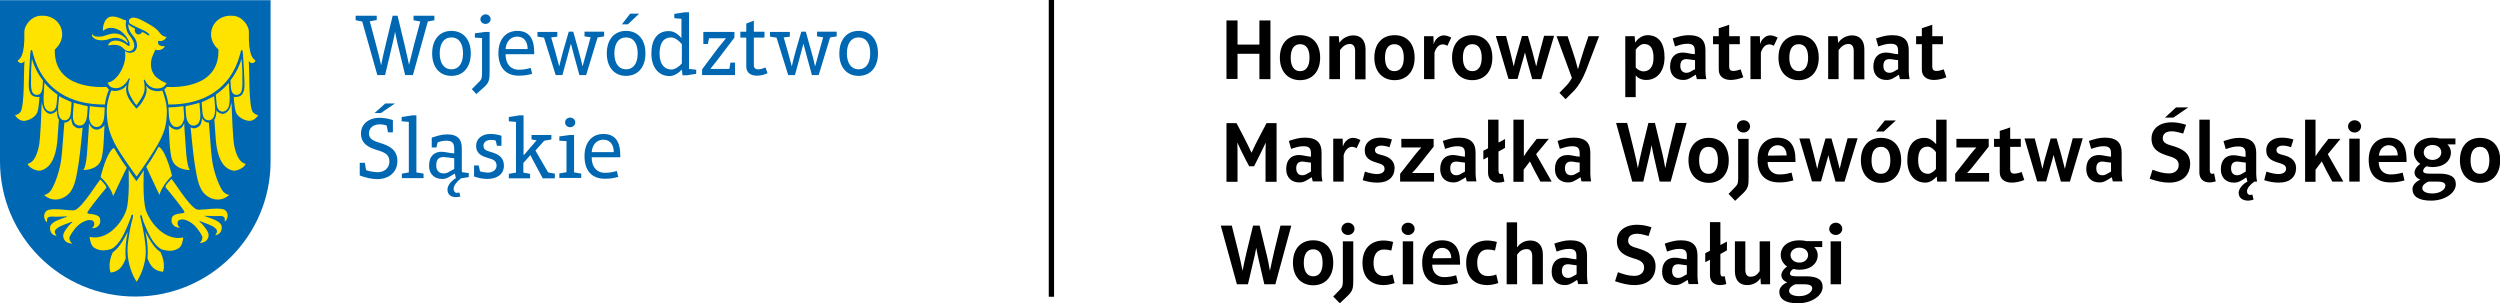 <svg xmlns="http://www.w3.org/2000/svg" xmlns:xlink="http://www.w3.org/1999/xlink" id="Warstwa_1" x="0px" y="0px" viewBox="0 0 1222.4 148.3" style="enable-background:new 0 0 1222.4 148.3;" xml:space="preserve"> <style type="text/css"> .st0{fill:#0067B2;} .st1{fill:#FFE300;} </style> <g> <path class="st0" d="M66.1,145C29.6,145,0,115.4,0,78.9L0,0.7V0.1h132.3l0,0.6l0,78.2C132.3,115.4,102.7,145,66.1,145"></path> <path class="st1" d="M66.6,53.1c0.8-0.1,6.2-6.3,4.9-10.7c-0.1-0.2,0-0.3,0.2-0.2c1.7,2.5,5.6,2.7,7.7,2.1 c0.6,1.7,2.1,5.6,2.2,10.1c-0.1,7.3-1.5,10.4-3.3,14.1c-2.8,5.5-9.3,14.8-11.5,17.8c-2.1-2.9-8.1-11.1-10.9-16.5 c-1.8-3.7-3.6-8-3.7-15.3c0-4.7,1.3-7.7,2.1-10.1c0.1,0.1,0.2-0.1,0.4-0.1c2.2,0.6,5.5-0.3,7-2.4c0.1-0.1,0.2,0.1,0.3-0.1 c0.2-0.5-2.4,3.7,4.2,10.7C66.2,52.7,66.6,53.1,66.6,53.1"></path> <path class="st1" d="M76.5,14.3c1.5,1.2,2.1,3.3,4.6,3.7c0.1,0,0.2,0,0.2,0c0.2,0,0,0.2,0,0.3c-1,1.9-3.2,2-3.9,1.6 c-0.1,0.3-0.2,0.6-0.1,1.2c0.4,1.7,2.5,1.4,3.1,1.5c0.2,0,0.2,0.2,0.1,0.3c-1.4,2-4.1,1.8-4.5,1.3c-0.4,0.8-0.6,1.5-1.2,2.7 c-1.8,4-1,7.8,0.9,10.1c1.4,1.7,4.8,3.5,5.8,3.6c0,0.1-0.8,1.3-1.5,1.8c-1.4,1.1-6.7,2.1-9.1-3.2c-0.1-0.3-0.7-0.4-0.6,0.1 c0.4,1.7,0.7,4.3,0.1,5.9c-0.8,2.6-3.5,6.1-3.7,6.2c-0.3-0.1-3.2-4.2-3.9-6.9c-0.4-1.8,0.1-4.6,0.7-5.9c0.1-0.3-0.4-0.5-0.6-0.1 c-2,3.8-5.1,5.6-8.6,4.1c-0.8-0.4-1.7-2-1.7-2.2c4.4-0.5,9.3-8.2,8.6-14.6c0-0.4,0-0.9-0.2-1.2c1,1.5,3,1.4,4.2,0.9 c1.2-0.5,1.8-2.1,1.8-2.9c0-1.2-0.1-2.4-1.1-4c-0.1-0.2-2-2.4-2.6-3.7c-0.2-0.5-0.6-1.8-0.6-2.8c0-0.3,0-0.5,0-0.4 c0.4,0.9,3,2.1,3.3,2.3c-0.3,0.9,0,2.2,1.1,2.7c1.1,0.5,2.1-0.5,2.5-1c0.1-0.2,2.3,1.2,2.9,1.6c0.2,0,0.7,0,0.6-0.2 c-0.3-0.8-1.9-1.8-2.5-2.1c-1.3-0.5-6.2-2.8-7.1-3.5c-0.7-0.7-0.5-1.9,0-2.3c1.3-1.1,3.6-0.4,5,0.3C70.6,10.5,74.9,12.8,76.5,14.3"></path> <path class="st1" d="M61.6,9.9c0.1,0.5-0.2,1.3-0.1,2.6c0.3,2.1,0.6,3.1,1.5,4.4c2.1,2.4,3.4,5.3,2.2,7.1c-1.5,1.7-3.5,1.1-4.7-0.2 c-2-2.2-5-2.1-7.4-1.6c-0.1,0-0.2,0.1-0.3-0.1c0,0.1,0.1-0.1,0.1-0.2c0.8-1.7,2.8-2.5,5.5-1.8c1,0.3,2.5,0.8,4.2,2.3 c0.3,0.2,0.7,0.1,0.8-0.3c0.1-0.4,0-1.2-0.2-1.6c-1-2.2-3-5-5.6-6.1c-3.9-1.8-6.5,0-7.2,0.7c0-0.1-0.1-0.1-0.1-0.4 c0-1.3,0.4-4.6,2.5-6c2.6-1.8,7.4,0.9,7.7,1L61.6,9.9z"></path> <path class="st1" d="M62.2,21c-2.3-2.1-4.8-3.2-8.3-2.1c-1,0.5-4.8,1.4-7.3,0.2c-1.5-0.9-1.8-1.6-1.6-2.4c1.1,1.2,1.8,1.3,4.2,1.2 c2.1-0.1,4.6-1.8,7.4-1.5c2.3,0.2,3.6,1.2,4.8,2.3c0.5,0.5,1.2,2.2,1.1,2.4L62.2,21z"></path> <path class="st1" d="M20.8,51.5c0.3,2.2,2.2,4.1,3.8,4.2c1.1,0,2.8-0.8,3.2-1.9c0,0.9,0.1,3.9,1,4.6c-0.5,5.7-0.6,9.5-0.9,11.7 c-0.7,5.8-2.6,12-8.1,13.3c-2,0.4-5.8-1.4-6.3-3.3c1.9-0.4,4.1-2.1,5.5-8.5c0.8-3.6,1.2-16.5,1.4-21.3 C20.4,49.5,20.8,51.8,20.8,51.5L20.8,51.5z"></path> <path class="st1" d="M40.4,62.3c0,0-1.2,12.7-1.9,17.2c-1.2,7.6-1.9,11.3-4.2,14.5c-3,3.6-8.5,5.2-12.8,1.3 c1.8-0.1,3.3-1.9,3.6-2.5c2.3-3.8,4.3-10.3,4.9-15.3c0.4-2.4,1.4-17.7,1.5-17.6c1.4,0.2,2.9-1.1,3.3-2.2c0,1,0.5,3.2,1.1,3.7 c1.2,1.1,2.5,1.8,4.3,1H40.4z"></path> <path class="st1" d="M43.5,60.2c0.6,1.5,1.7,3.2,3.8,3.2c1.3,0,3.2-1.1,3.8-2.3c-0.2,1.4-0.2,13.8-1.8,17.4 c-1.8,4.5-7.9,4.7-8.6,4.6c0.7-0.7,1.3-2.5,1.8-7.4c0.5-7.1,1.1-14.8,1-15.6L43.5,60.2z"></path> <path class="st1" d="M71.5,81.5c3.3-4.3,6-9.8,6.1-9.8c3.7,2,6.5,14.3,6.5,14.3c-2.9,2.6-5.6,6.8-6.1,9.3 C77.4,94.4,72.4,83.2,71.5,81.5L71.5,81.5z"></path> <path class="st1" d="M21,39.3c-0.1,4.3-0.3,7.1-3.1,7.1c-3.2-0.3-2.7-4.4-2.7-8.7c-0.1-2.5,0.2-7.1,0.4-9 C16.7,32.6,18.6,36.3,21,39.3"></path> <path class="st1" d="M28.1,46.2c-0.2,2-0.3,2.8-0.4,4.4c-0.1,1.5-0.7,4-3.1,4c-3.3-0.6-3.3-4.1-3.3-7.2c0-0.7,0.3-4.8,0.4-6.9 c2,2.4,4.2,4.3,6.6,5.9L28.1,46.2z"></path> <path class="st1" d="M32.2,48.7c1.1,0.5,2.8,1.3,2.8,1.3c-0.1,2-0.3,3.8-0.4,5c-0.1,1.6-0.7,4.1-3.5,3.8c-1.9-0.4-2.8-2.4-2.7-6 c0.2-3.2,0.5-5.8,0.5-5.8S30.6,48,32.2,48.7"></path> <path class="st1" d="M42.8,51.9l0.1,0.5c-0.2,1.7-0.1,4.5-0.8,6.4c-0.4,0.8-1,2.7-3.4,2.6c-2.3-0.4-2.6-1.8-3-3.5 c-0.2-1.6,0.2-4.8,0.4-7.7c0.4,0.1,0.7,0.2,1.2,0.4C39.3,51.2,42.8,51.9,42.8,51.9"></path> <path class="st1" d="M51.2,52.7c-0.1,2.3-0.1,5-0.7,6.6c-0.4,0.9-1.1,2.8-3.3,2.8c-1.9-0.1-2.9-1.5-3.5-3.5 c-0.4-1.2,0.1-3.9,0.2-6.7c3.6,0.5,5.8,0.6,7.2,0.6L51.2,52.7z"></path> <path class="st1" d="M20,7.7c9.4-0.7,14.2,10,6.8,16.5c-0.6,19.2,21.4,18.5,25.3,18.3c0.3,0.5,0.8,1,1.2,1.3 c-0.7,1.3-1.8,5.1-1.9,6.6l-0.1,0.7c-0.2,0-0.2,0-0.6,0c-16.1,0-29.8-7.1-34.5-24.6c-0.2-0.8-0.4-2.5-1-2c-0.2,0.2-0.3,0.9-0.4,1.8 c-0.2,3-0.9,13.8-0.7,16.5c0.1,1.5,0.6,2.5,1,3.2c0.8,1.3,3,1.6,4.2,1.4c0,0-0.2,5.1-1.1,7.6c-0.9,2.1-3.6,3.8-6.3,4.1 c-2.2,0.2-4.3-2-4.5-2.9c0.7,0,1.2-0.1,2.4-1.2c2.4-2.2,1.7-22,2.2-25.1c-1.9,2.2-3.3,0-3.4-0.2c1.1-1,3.6-1.9,3.3-14.2 C11.8,13,14.9,7.8,20,7.7"></path> <path class="st1" d="M112.8,51.5c-0.3,2.2-2.2,4.1-3.8,4.2c-1.1,0-2.8-0.8-3.2-1.9c0,0.9-0.1,3.9-1,4.6c0.5,5.7,0.6,9.5,0.9,11.7 c0.7,5.8,2.6,12,8.1,13.3c2,0.4,5.8-1.4,6.3-3.3c-1.9-0.4-4.1-2.1-5.5-8.5c-0.8-3.6-1.2-16.5-1.4-21.3 C113.3,49.5,112.8,51.8,112.8,51.5L112.8,51.5z"></path> <path class="st1" d="M93.2,62.3c0,0,1.2,12.7,1.9,17.2c1.2,7.6,1.9,11.3,4.2,14.5c3,3.6,8.5,5.2,12.8,1.3c-1.8-0.1-3.3-1.9-3.6-2.5 c-2.3-3.8-4.3-10.3-4.9-15.3c-0.4-2.4-1.4-17.7-1.5-17.6c-1.4,0.2-2.9-1.1-3.3-2.2c0,1-0.5,3.2-1.1,3.7c-1.2,1.1-2.5,1.8-4.3,1 H93.2z"></path> <path class="st1" d="M90.1,60.2c-0.6,1.5-1.7,3.2-3.8,3.2c-1.3,0-3.2-1.1-3.8-2.3c0.2,1.4,0.2,13.8,1.8,17.4 c1.8,4.5,7.9,4.7,8.6,4.6c-0.7-0.7-1.3-2.5-1.8-7.4c-0.5-7.1-1.1-14.8-1-15.6L90.1,60.2z"></path> <path class="st1" d="M112.7,39.3c0.1,4.3,0.3,7.1,3.1,7.1c3.2-0.3,2.7-4.4,2.7-8.7c0.1-2.5-0.2-7.1-0.4-9 C117,32.6,115,36.3,112.7,39.3"></path> <path class="st1" d="M105.5,46.2c0.2,2,0.3,2.8,0.4,4.4c0.1,1.5,0.7,4,3.1,4c3.3-0.6,3.3-4.1,3.3-7.2c0-0.7-0.3-4.8-0.4-6.9 c-2,2.4-4.2,4.3-6.6,5.9L105.5,46.2z"></path> <path class="st1" d="M101.4,48.7c-1.1,0.5-2.8,1.3-2.8,1.3c0.1,2,0.3,3.8,0.4,5c0.1,1.6,0.7,4.1,3.5,3.8c1.9-0.4,2.8-2.4,2.7-6 c-0.2-3.2-0.5-5.8-0.5-5.8S103,48,101.4,48.7"></path> <path class="st1" d="M90.8,51.9l-0.1,0.5c0.2,1.7,0.1,4.5,0.8,6.4c0.4,0.8,1,2.7,3.4,2.6c2.3-0.4,2.6-1.8,3-3.5 c0.2-1.6-0.2-4.8-0.4-7.7c-0.4,0.1-0.7,0.2-1.2,0.4C94.3,51.2,90.8,51.9,90.8,51.9"></path> <path class="st1" d="M82.4,52.7c0.1,2.3,0.1,5,0.7,6.6c0.4,0.9,1.1,2.8,3.3,2.8c1.9-0.1,2.9-1.5,3.5-3.5c0.4-1.2-0.1-3.9-0.2-6.7 c-3.6,0.5-5.8,0.6-7.2,0.6L82.4,52.7z"></path> <path class="st1" d="M113.6,7.7c-9.4-0.7-14.2,10-6.8,16.5c0.6,19.2-21.4,18.5-25.3,18.3c-0.3,0.5-0.8,1-1.2,1.3 c0.7,1.3,1.8,5.1,1.9,6.6l0.1,0.7c0.2,0,0.2,0,0.6,0c16.1,0,29.8-7.1,34.5-24.6c0.2-0.8,0.4-2.5,1-2c0.2,0.2,0.3,0.9,0.4,1.8 c0.2,3,0.9,13.8,0.7,16.5c-0.1,1.5-0.6,2.5-1,3.2c-0.8,1.3-3,1.6-4.2,1.4c0,0,0.2,5.1,1.1,7.6c0.9,2.1,3.6,3.8,6.3,4.1 c2.2,0.2,4.3-2,4.5-2.9c-0.7,0-1.2-0.1-2.4-1.2c-2.4-2.2-1.7-22-2.2-25.1c1.9,2.2,3.3,0,3.4-0.2c-1.1-1-3.6-1.9-3.3-14.2 C121.8,13,118.7,7.8,113.6,7.7"></path> <path class="st1" d="M62.5,113.3c-1,4.3-1.4,9.1-1,13c-1.5,3.8-3,6.4-7.4,7c0,0-1.7-4,1-9.9C57.2,121.9,59.4,119.5,62.5,113.3"></path> <path class="st1" d="M71.1,113.3c1,4.3,1.4,9.1,1,13c1.5,3.8,3.1,6.1,7.6,6.6c0,0,1.6-3.6-1.2-9.6 C76.4,121.9,74.2,119.5,71.1,113.3"></path> <path class="st1" d="M62,82c-3.3-4.3-6.2-9.8-6.3-9.7c-3.7,2-6.5,14.3-6.5,14.3c2.9,2.6,5.6,6.8,6.1,9.3C55.9,94.9,61,83.7,62,82 L62,82z"></path> <path class="st1" d="M52,91.8c-2.8,3.3-9.4,11.5-9.3,12.2c-0.1,0.7,1.7,0.5,2.8,0.8c1.1,0.2,2.5,0.5,3.2,1.6 c0.4,0.7,0.3,1.7,0.3,2.3c0,0.2-0.7,3-4,2.9c-0.1,0-0.2,0-0.2,0c1.9-1.2,1.2-2.8,1-3.2c-0.3-0.5-0.7-0.6-1.1-0.7 c-1.2-0.3-2.2,0-3.4,0.5c-2.9,1.2-4.9,3.7-6.5,6.2c-0.2,0.3-0.5,1-0.7,1.3c-0.5,0.9,0.2,2.8,1.2,3.3c0.1,0.1-0.1,0.1-0.1,0.1 c-4.2-0.2-4.3-3.4-4.3-3.9c-0.1-1.3,2-4.4,4.4-6.5c0.3-0.2,0-0.4-0.4-0.2c-2.1,0.8-4.7,1.7-6.3,2.6c-0.9,0.6-1.5,1.2-1.7,1.7 c-0.4,1.2,0.5,2,0.7,2.4c0.1,0.1,0,0.1-0.1,0.1c-3.5-0.6-3.2-4.3-2.8-5c1.1-2.1,4.9-3.2,7.5-4.1c0.5-0.2,1-0.4,0.6-0.4 c-2.3,0-4.7,0.3-7.3,0.1c-1.5-0.1-2.1,0.4-2.4,0.9c-0.1,0.2-0.2,1.2-0.1,1.8c0,0.1-0.1,0-0.1,0c-0.7-0.3-2.6-3.5,0-5.6 c0.6-0.5,2.5-0.7,3.9-0.7c3.8,0,8.8,0.9,9.9,0.4c4-1.7,11.6-14.6,12.4-14.9c0.5,0.5,2.7,2.9,2.8,3.4L52,91.8z"></path> <path class="st1" d="M80.9,91.5c2.8,3.3,9.4,11.5,9.3,12.2c0.1,0.7-1.7,0.5-2.8,0.8c-1.1,0.2-2.5,0.5-3.2,1.6 c-0.4,0.7-0.3,1.7-0.3,2.3c0,0.2,0.7,3,4,2.9c0.1,0,0.2,0,0.2,0c-1.9-1.2-1.2-2.8-1-3.2c0.3-0.5,0.7-0.6,1.1-0.7 c1.2-0.3,2.2,0,3.4,0.5c2.9,1.2,4.9,3.7,6.5,6.2c0.2,0.3,0.5,1,0.7,1.3c0.5,0.9-0.2,2.8-1.2,3.3c-0.1,0.1,0.1,0.1,0.1,0.1 c4.2-0.2,4.3-3.4,4.3-3.9c0.1-1.3-2-4.4-4.4-6.5c-0.3-0.2,0-0.4,0.4-0.2c2.1,0.8,4.7,1.7,6.3,2.6c0.9,0.6,1.5,1.2,1.7,1.7 c0.4,1.2-0.5,2-0.7,2.4c-0.1,0.1,0,0.1,0.1,0.1c3.5-0.6,3.2-4.3,2.8-5c-1.1-2.1-4.9-3.2-7.5-4.1c-0.5-0.2-1-0.4-0.6-0.4 c2.3,0,4.7,0.3,7.3,0.1c1.5-0.1,2.1,0.4,2.4,0.9c0.1,0.2,0.2,1.2,0.1,1.8c0,0.1,0.1,0,0.1,0c0.7-0.3,2.6-3.5,0-5.6 c-0.6-0.5-2.5-0.7-3.9-0.7c-3.8,0-8.8,0.9-9.9,0.4c-4-1.7-11.6-14.6-12.4-14.9c-0.5,0.5-2.7,2.9-2.8,3.4L80.9,91.5z"></path> <path class="st1" d="M66.8,137.8c3.1-4.8,4.9-11,4.4-17.1c-0.2-2.4-0.9-7.1-1.8-11.2c-0.4-1.9-0.6-2.2-0.9-3.9 c-0.1-0.4,0.7-0.5,0.8-0.1c0.4,1.7,0.8,2.9,1.2,3.8c2,4.9,4.5,10.5,8.5,12.6c3.1,1,6,1.1,8.6-0.7c1.4-1.1,1.8-3.4,2-5.1 c-8.7,1.9-16-6.8-18.2-13.1c-1.8-5-1.1-19.8-1.1-19.8c-0.6,1.2-3.1,4.7-3.6,5.4h0c-0.5-0.7-3.1-4.2-3.8-5.6c0,0,0.6,14.9-1.2,19.9 c-2.2,6.3-9.3,14.9-17.9,12.9c0.2,1.7,0.7,4.1,2.1,5.2c2.6,1.8,5.5,1.7,8.6,0.7c4-2.1,6.5-7.9,8.5-12.8c0.4-1,0.8-2,1.3-3.7 c0.1-0.4,0.9-0.2,0.8,0.1c-0.2,1.7-0.4,2-0.9,3.9c-0.9,4-1.6,8.7-1.8,11.2C62,126.8,63.8,133,66.8,137.8"></path> <path class="st0" d="M209.2,10.5l3.2-0.6V7.7h-10.2v2.2l3.3,0.6l-2.9,10.8c-1.1,4.3-2.3,9-2.6,10.4H200c-0.3-1.6-1.4-6.4-2.4-10.7 l-3.2-13.3H192l-3.3,13.6c-1.1,4.4-2.1,9.2-2.3,10.4h-0.1c-0.4-2.1-1.7-7.2-2.8-11.2l-2.7-10.1l3.4-0.6V7.7h-10.3v2.2l3.2,0.6 l7.4,26.2h3.8l2.8-11.8c0.9-4,2-8.3,2-9.2h0.1c0.3,1.5,1.1,5.6,2,9l2.9,12h3.8L209.2,10.5z M220.7,37.1c5.8,0,9.5-4.2,9.5-11 c0-6.8-3.7-11-9.5-11c-5.7,0-9.4,4.2-9.4,11C211.3,32.9,215,37.1,220.7,37.1 M220.7,33.9c-3.5,0-5.7-2.9-5.7-7.8 c0-4.9,2.1-7.8,5.7-7.8c3.6,0,5.7,2.8,5.7,7.8C226.4,31,224.3,33.9,220.7,33.9 M230.7,43.6l2.2,2.4l3.9-3.5 c2.3-2.1,2.6-3.4,2.6-7.4V15.6h-2l-5.2,0.7v2.1l3.5,0.2v16.7c0,2.9-0.2,3.6-1.7,5L230.7,43.6z M234.9,9.4c0,1.3,1.1,2.3,2.5,2.3 c1.4,0,2.5-1.1,2.5-2.3c0-1.3-1.1-2.4-2.5-2.4C236.1,7.1,234.9,8.1,234.9,9.4 M261.2,26.5v-0.9c0-6.9-2.6-10.5-8.3-10.5 c-5.5,0-9.2,4.1-9.2,10.8c0,6.9,3.4,11.1,10,11.1c2.8,0,4.6-0.4,6.5-0.9l-0.7-2.9c-1.8,0.5-3.4,0.9-5.9,0.9c-3.7,0-6.4-2.6-6.4-7.6 H261.2z M258,24h-10.8c0.3-3.8,2.6-6.1,5.7-6.1C256.4,17.9,258,20.6,258,24L258,24z M292.2,18.3l3.2-0.5v-2.3h-9.6v2.3l3,0.4 l-2,7.2c-0.6,2-1.4,5-1.9,6.9h-0.1c-0.3-1.5-1-4.4-1.9-7.5l-2.6-9.3h-2.2l-2.7,9.3c-0.7,2.5-1.5,5.6-1.9,7.5h-0.1 c-0.4-1.6-1.3-4.7-1.8-6.7l-2.1-7.3l3-0.4v-2.3h-9.7v2.3l3.2,0.5l5.7,18.3h3.3l2.5-9.2c0.6-2.4,1.3-4.9,1.6-6h0.1 c0.3,1.4,1.1,4,1.6,6.1l2.5,9.1h3.3L292.2,18.3z M306.1,37.1c5.8,0,9.5-4.2,9.5-11c0-6.8-3.7-11-9.5-11c-5.7,0-9.4,4.2-9.4,11 C296.7,32.9,300.4,37.1,306.1,37.1 M306.1,33.9c-3.5,0-5.7-2.9-5.7-7.8c0-4.9,2.1-7.8,5.7-7.8c3.6,0,5.7,2.8,5.7,7.8 C311.8,31,309.7,33.9,306.1,33.9 M307,11.9l5.5-5.2h-4.4l-4,5.2H307z M340.4,36.1v-2l-3.5-0.4V6h-2l-5.2,0.8v2.1l3.5,0.3v9.3h-0.1 c-1.4-1.5-3.2-3.3-6.1-3.3c-5.5,0-8.5,4-8.5,11c0,6.7,3.5,11,8.9,11c2.5,0,4.7-1.8,5.9-3.1h0.1l0.3,2.7h2.1L340.4,36.1z M333.3,31.1c-0.9,1.2-3.3,2.9-4.9,2.9c-3.3,0-5.9-2.3-5.9-7.8c0-5.5,2.2-7.9,5.7-7.9c1.9,0,4,1.8,5.2,3.3V31.1z M359.4,36.7v-6.1 h-2.2l-0.6,3.1h-9.2v-0.1c1-1.2,2.1-2.6,3.1-3.9l8.6-11.3v-2.8h-15.2v5.9h2.2l0.6-2.8h8.2v0.1c-1.1,1.3-2.8,3.5-3.9,4.8l-7.7,10.3 v2.8H359.4z M375.3,35.8l-1-2.8c-1.3,0.5-2.4,0.9-3.6,0.9c-1.4,0-2.1-0.7-2.1-2.1V18.4h5.2v-2.9h-5.2v-5.4l-3.7,1.4v4h-2.9v2.9h2.9 v14.2c0,2.9,2.1,4.4,5.2,4.4C371.7,37,373.6,36.6,375.3,35.8 M405.9,18.3l3.2-0.5v-2.3h-9.6v2.3l3,0.4l-2,7.2c-0.6,2-1.4,5-1.9,6.9 h-0.1c-0.3-1.5-1-4.4-1.9-7.5l-2.6-9.3h-2.2l-2.7,9.3c-0.7,2.5-1.5,5.6-1.9,7.5h-0.1c-0.4-1.6-1.3-4.7-1.8-6.7l-2.1-7.3l3-0.4v-2.3 h-9.7v2.3l3.2,0.5l5.7,18.3h3.3l2.5-9.2c0.6-2.4,1.3-4.9,1.6-6h0.1c0.3,1.4,1.1,4,1.6,6.1l2.5,9.1h3.3L405.9,18.3z M419.8,37.1 c5.8,0,9.5-4.2,9.5-11c0-6.8-3.7-11-9.5-11c-5.7,0-9.4,4.2-9.4,11C410.3,32.9,414.1,37.1,419.8,37.1 M419.8,33.9 c-3.5,0-5.7-2.9-5.7-7.8c0-4.9,2.1-7.8,5.7-7.8c3.6,0,5.7,2.8,5.7,7.8C425.5,31,423.4,33.9,419.8,33.9"></path> <path class="st0" d="M194.3,78.7c0-5.5-4-7.4-8.1-8.7c-3.4-1.1-5.8-1.8-5.8-4.8c0-2.5,2-4.4,5.2-4.4c1.2,0,2.4,0.2,3.5,0.6l0.6,3.3 h2.4v-6c-2.3-0.7-4.3-1.1-6.5-1.1c-5.5,0-9.1,3.2-9.1,7.7c0,5.5,4.6,7.1,8.6,8.3c3.5,1.1,5.3,2.3,5.3,5.4c0,3.3-2.7,5.2-5.6,5.2 c-2,0-4.4-0.5-5.8-1l-0.6-3.6h-2.5v6.2c3,1.1,5.8,1.8,8.9,1.8C190.4,87.4,194.3,84.1,194.3,78.7 M186.2,55.3l6.9-4.7h-4.7l-5.3,4.7 H186.2z M200,84.3l-3.5,0.6v2.2h10.6v-2.2l-3.5-0.6V56.4h-2l-5.2,0.8v2.1l3.5,0.3V84.3z M218.8,92.7c0,2.5,1.8,3.7,4.1,3.7 c0.6,0,1.5-0.1,2.2-0.3l-0.5-2c-0.4,0.1-0.9,0.2-1.3,0.2c-0.9,0-1.5-0.9-1.5-2c0-1.6,1.7-3.6,3.6-5.1l3.8-0.6v-2l-3.3-0.4 c-0.1-0.5-0.1-1.2-0.1-1.8v-10c0-3.9-1.6-6.7-7.2-6.7c-2.7,0-4.9,0.8-7.5,1.6v4.8h2.3l0.6-2.5c1.2-0.5,2.9-0.8,4.1-0.8 c2.7,0,4,0.8,4,4V75c-2.3-0.1-4.5-0.8-6.2-0.8c-3.2,0-6.1,1.8-6.1,6.8c0,4.7,3.2,6.5,6.4,6.5c2.2,0,3.1-0.8,6.1-2.6h0.1l0.5,2.2 C220.7,88.4,218.8,90.6,218.8,92.7 M222.1,82.6c-2.9,1.6-3.5,2.2-5.1,2.2c-2.6,0-3.7-1.7-3.7-3.9c0-3.2,1.5-4.1,3.5-4.1 c1.1,0,3.4,0.4,5.3,0.6V82.6z M246.4,81c0-4.2-3-5.6-5.5-6.4c-2.8-0.9-4.5-1.1-4.5-3.4c0-1.6,1.4-2.8,3.7-2.8 c0.9,0,1.7,0.1,2.3,0.4l0.6,2.5h2.2v-4.9c-1.7-0.6-3.7-0.9-5.4-0.9c-4.1,0-7,2.3-7,5.8c0,4.1,3.2,5.2,6.3,6.1 c2.2,0.6,3.7,1.3,3.7,3.6c0,2.3-2.2,3.4-4.3,3.4c-0.9,0-2.2-0.2-3.8-0.6l-0.6-2.9h-2.3v5.4c2.3,0.8,4.4,1.2,6.7,1.2 C243.2,87.4,246.4,85.1,246.4,81 M271.3,87.1v-2.2l-3.3-0.6l-6.2-10.7l4.3-4.8l3.5-0.6V66h-9.7v2.2l2.5,0.4l-2.9,3.3 c-1.4,1.6-2.9,3.4-3.2,3.8H256V56.4h-2l-5.2,0.8v2.1l3.5,0.3v24.8l-3.5,0.6v2.2h10.4v-2.2l-3.3-0.6v-4.7l3.4-3.8h0.1 c0.2,0.4,1.2,2.5,2.5,4.8l3.5,6.5H271.3z M284.2,87.1v-2.2l-3.5-0.6V66h-2l-5.2,0.7v2.1l3.5,0.2v15.2l-3.5,0.6v2.2H284.2z M276.3,59.9c0,1.3,1.1,2.3,2.5,2.3c1.4,0,2.5-1.1,2.5-2.3c0-1.3-1.1-2.4-2.5-2.4C277.4,57.5,276.3,58.5,276.3,59.9 M303.3,76.9V76 c0-6.9-2.6-10.5-8.3-10.5c-5.5,0-9.2,4.1-9.2,10.8c0,7,3.4,11.1,10,11.1c2.8,0,4.6-0.4,6.5-0.9l-0.7-2.9c-1.8,0.5-3.4,0.9-5.9,0.9 c-3.7,0-6.4-2.6-6.4-7.6H303.3z M300.1,74.4h-10.8c0.3-3.8,2.6-6.1,5.7-6.1C298.5,68.3,300.1,71,300.1,74.4L300.1,74.4z"></path> <rect x="512.8" width="2.6" height="145.1"></rect> </g> <g> <path d="M615.8,38.7V26.3h-10.7v12.3h-5.4V10h5.4v11.8h10.7V10h5.4v28.7H615.8z"></path> <path d="M625.8,28.2c0-7,4-11,9.9-11s9.8,4,9.8,11c0,6.9-4,11-9.8,11S625.8,35.1,625.8,28.2z M640.3,28.2c0-4.4-1.7-6.6-4.6-6.6 s-4.6,2.2-4.6,6.6c0,4.3,1.7,6.6,4.6,6.6S640.3,32.5,640.3,28.2z"></path> <path d="M662.6,38.7V24.9c0-2.4-1.1-3.4-2.5-3.4c-2.1,0-3.6,1.2-4.9,3v14.2H650v-21h4.6l0.3,3.2h0.1c1.2-2.1,4-3.6,6.7-3.6 c3.4,0,6,2.1,6,6.8v14.7H662.6z"></path> <path d="M672,28.2c0-7,4-11,9.9-11s9.8,4,9.8,11c0,6.9-4,11-9.8,11S672,35.1,672,28.2z M686.4,28.2c0-4.4-1.7-6.6-4.6-6.6 s-4.6,2.2-4.6,6.6c0,4.3,1.7,6.6,4.6,6.6S686.4,32.5,686.4,28.2z"></path> <path d="M707.7,22.4c-0.8-0.5-1.5-0.7-2.3-0.7c-1.7,0-3.3,1.5-4,4.1v12.9h-5.1v-21h4.6l0.1,3.7h0.1c0.5-2.1,2.6-4.1,4.8-4.1 c1.4,0,2.6,0.5,3.7,1.1L707.7,22.4z"></path> <path d="M710,28.2c0-7,4-11,9.9-11s9.8,4,9.8,11c0,6.9-4,11-9.8,11S710,35.1,710,28.2z M724.5,28.2c0-4.4-1.7-6.6-4.6-6.6 s-4.6,2.2-4.6,6.6c0,4.3,1.7,6.6,4.6,6.6S724.5,32.5,724.5,28.2z"></path> <path d="M753.6,38.7h-4.4l-2-7.1c-0.5-1.8-1.2-4.4-1.5-5.8h-0.1c-0.3,1.1-0.9,3.5-1.6,5.7l-2,7.1h-4.4l-6.2-21h5l2.1,8 c0.5,2.2,1.3,5.2,1.6,6.7h0.1c0.4-2,1.1-4.8,1.8-7l2.2-7.7h2.9l2.2,7.7c0.6,2.3,1.4,5.4,1.8,7h0.1c0.4-1.9,1.1-4.7,1.6-6.6l2.2-8.2 h4.9L753.6,38.7z"></path> <path d="M775.5,34.5c-1.6,4.1-3.8,7.7-5.7,9.7l-4.3,4.3l-3-3.1l2.7-2.8c1.3-1.3,2.3-2.5,3.4-4.5l-7.5-20.4h5.4l2.2,6.6 c1,2.8,2.3,7.2,2.8,9.4h0.1c0.5-1.7,1.8-6.1,2.9-9.5l2.2-6.5h5.2L775.5,34.5z"></path> <path d="M804.9,39.1c-2.1,0-4.2-0.9-5-2.2h-0.1v10.6h-5.1V17.7h4.6l0.2,3h0.1c1.2-1.8,3.5-3.5,5.9-3.5c5.6,0,8.4,3.9,8.4,11 C813.8,35,810.2,39.1,804.9,39.1z M803.8,21.5c-1.4,0-3.2,1.5-4,2.8V33c0.8,1,2.4,1.9,3.8,1.9c2.8,0,4.9-2,4.9-6.6 C808.5,23.5,806.9,21.5,803.8,21.5z"></path> <path d="M829.7,38.7l-0.5-2.1H829c-2.7,1.7-3.8,2.5-6,2.5c-3.6,0-6.4-2.2-6.4-6.5c0-4.7,2.6-6.9,6.2-6.9c2,0,3.7,0.7,5.9,0.8v-1.8 c0-2.6-1.3-3.3-3.7-3.3c-2.1,0-3.5,0.5-6,1.3l-1.1-3.9c2.8-0.9,5-1.6,7.8-1.6c5.9,0,8.2,2.6,8.2,7.3V35c0,1.2,0.2,2.6,0.4,3.7 H829.7z M828.8,29.4c-1.6-0.1-3.2-0.5-4.2-0.5c-1.8,0-3,0.9-3,3.3c0,1.9,0.9,3.4,3,3.4c1.3,0,1.9-0.5,4.2-1.8V29.4z"></path> <path d="M846.3,39.1c-3.3,0-5.9-1.6-5.9-5V21.6h-2.8v-3.9h2.8v-3.9l5.1-1.7v5.6h5.2v3.9h-5.2v11c0,1.4,0.7,2.1,1.9,2.1 c1.1,0,2.4-0.3,3.7-0.8l1.3,3.9C850.4,38.6,848,39.1,846.3,39.1z"></path> <path d="M867.3,22.4c-0.8-0.5-1.5-0.7-2.3-0.7c-1.7,0-3.3,1.5-4,4.1v12.9h-5.1v-21h4.6l0.1,3.7h0.1c0.5-2.1,2.6-4.1,4.8-4.1 c1.4,0,2.6,0.5,3.7,1.1L867.3,22.4z"></path> <path d="M869.6,28.2c0-7,4-11,9.9-11s9.8,4,9.8,11c0,6.9-4,11-9.8,11S869.6,35.1,869.6,28.2z M884.1,28.2c0-4.4-1.7-6.6-4.6-6.6 s-4.6,2.2-4.6,6.6c0,4.3,1.7,6.6,4.6,6.6S884.1,32.5,884.1,28.2z"></path> <path d="M906.4,38.7V24.9c0-2.4-1.1-3.4-2.5-3.4c-2.1,0-3.6,1.2-4.9,3v14.2h-5.1v-21h4.6l0.3,3.2h0.1c1.2-2.1,4-3.6,6.7-3.6 c3.4,0,6,2.1,6,6.8v14.7H906.4z"></path> <path d="M929,38.7l-0.5-2.1h-0.1c-2.7,1.7-3.8,2.5-6,2.5c-3.6,0-6.4-2.2-6.4-6.5c0-4.7,2.6-6.9,6.2-6.9c2,0,3.7,0.7,5.9,0.8v-1.8 c0-2.6-1.3-3.3-3.7-3.3c-2.1,0-3.5,0.5-6,1.3l-1.1-3.9c2.8-0.9,5-1.6,7.8-1.6c5.9,0,8.2,2.6,8.2,7.3V35c0,1.2,0.2,2.6,0.4,3.7H929z M928.1,29.4c-1.6-0.1-3.2-0.5-4.2-0.5c-1.8,0-3,0.9-3,3.3c0,1.9,0.9,3.4,3,3.4c1.3,0,1.9-0.5,4.2-1.8V29.4z"></path> <path d="M945.6,39.1c-3.3,0-5.9-1.6-5.9-5V21.6h-2.8v-3.9h2.8v-3.9l5.1-1.7v5.6h5.2v3.9h-5.2v11c0,1.4,0.7,2.1,1.9,2.1 c1.1,0,2.4-0.3,3.7-0.8l1.3,3.9C949.8,38.6,947.4,39.1,945.6,39.1z"></path> <path d="M618.8,88.8V78c0-3.2,0-6.7,0.1-8.1h-0.1c-0.9,2-2.7,5.6-4,8.2l-1.6,3.2h-2.4l-1.7-3.2c-1.5-2.9-3.3-6.5-4-8.2h-0.1 c0.1,1.4,0.1,5,0.1,8.2v10.8h-5.4V60.2h4.9l3,5.7c1.6,3.1,3.5,6.9,4.3,8.7h0.1c0.8-1.8,2.6-5.6,4.3-8.7l3-5.7h4.9v28.7H618.8z"></path> <path d="M641.9,88.8l-0.5-2.1h-0.1c-2.7,1.7-3.8,2.5-6,2.5c-3.6,0-6.4-2.2-6.4-6.5c0-4.7,2.6-6.9,6.2-6.9c2,0,3.7,0.7,5.9,0.8v-1.8 c0-2.6-1.3-3.3-3.7-3.3c-2.1,0-3.5,0.5-6,1.3l-1.1-3.9c2.8-0.9,5-1.6,7.8-1.6c5.9,0,8.2,2.6,8.2,7.3v10.4c0,1.2,0.2,2.6,0.4,3.7 H641.9z M641,79.5c-1.6-0.1-3.2-0.5-4.2-0.5c-1.8,0-3,0.9-3,3.3c0,1.9,0.9,3.4,3,3.4c1.3,0,1.9-0.5,4.2-1.8V79.5z"></path> <path d="M663.3,72.5c-0.8-0.5-1.5-0.7-2.3-0.7c-1.7,0-3.3,1.5-4,4.1v12.9h-5.1v-21h4.6l0.1,3.7h0.1c0.5-2.1,2.6-4.1,4.8-4.1 c1.4,0,2.6,0.5,3.7,1.1L663.3,72.5z"></path> <path d="M673.5,89.3c-2.3,0-4.8-0.4-7.2-1.2l1.1-4.2c2.5,0.9,4.6,1.2,5.9,1.2c1.9,0,3.7-0.8,3.7-2.5c0-1.9-1.5-2.3-3.3-2.9 c-3.4-1-6.4-2.1-6.4-6.3c0-3.6,3-6.1,7.5-6.1c1.8,0,4,0.3,5.8,0.9l-1.2,3.8c-1.3-0.5-2.7-0.8-4-0.8c-2,0-3.1,1-3.1,2.1 c0,1.7,1.3,2,3.6,2.6c2.4,0.6,6,2,6,6.4C681.8,86.6,678.8,89.3,673.5,89.3z"></path> <path d="M684.6,88.8V85l7.6-9.7c0.9-1.1,2.1-2.5,2.7-3.1v-0.1h-9.7v-4.2h15.8v3.8l-7.8,9.8c-0.9,1.1-2.1,2.5-2.7,3v0.1h10.7v4.2 H684.6z"></path> <path d="M717.2,88.8l-0.5-2.1h-0.1c-2.7,1.7-3.8,2.5-6,2.5c-3.6,0-6.4-2.2-6.4-6.5c0-4.7,2.6-6.9,6.2-6.9c2,0,3.7,0.7,5.9,0.8v-1.8 c0-2.6-1.3-3.3-3.7-3.3c-2.1,0-3.5,0.5-6,1.3l-1.1-3.9c2.8-0.9,5-1.6,7.8-1.6c5.9,0,8.2,2.6,8.2,7.3v10.4c0,1.2,0.2,2.6,0.4,3.7 H717.2z M716.3,79.5c-1.6-0.1-3.2-0.5-4.2-0.5c-1.8,0-3,0.9-3,3.3c0,1.9,0.9,3.4,3,3.4c1.3,0,1.9-0.5,4.2-1.8V79.5z"></path> <path d="M725.3,73.7l2.3-1.2V58.5h5.1v11.2l3.2-1.7v4.3l-3.2,1.8v9.1c0,1.2,0.3,1.9,1.1,1.9c0.4,0,0.7-0.1,1-0.2l0.8,3.9 c-1,0.3-2.1,0.5-3,0.5c-3.1,0-5-1.8-5-4.8v-7.7l-2.3,1.2V73.7z"></path> <path d="M753.2,88.8l-2.9-5.4c-1-1.9-2-3.9-2.2-4.4h-0.1l-3,4v5.9H740V58.5h5.1v17.8h0.1c0.3-0.5,1.6-2.5,3-4.3l3.2-4.1h5.9 l-6.2,7.5l7.6,13.4H753.2z"></path> <path d="M773.3,88.8l-0.5-2.1h-0.1c-2.7,1.7-3.8,2.5-6,2.5c-3.6,0-6.4-2.2-6.4-6.5c0-4.7,2.6-6.9,6.2-6.9c2,0,3.7,0.7,5.9,0.8v-1.8 c0-2.6-1.3-3.3-3.7-3.3c-2.1,0-3.5,0.5-6,1.3l-1.1-3.9c2.8-0.9,5-1.6,7.8-1.6c5.9,0,8.2,2.6,8.2,7.3v10.4c0,1.2,0.2,2.6,0.4,3.7 H773.3z M772.4,79.5c-1.6-0.1-3.2-0.5-4.2-0.5c-1.8,0-3,0.9-3,3.3c0,1.9,0.9,3.4,3,3.4c1.3,0,1.9-0.5,4.2-1.8V79.5z"></path> <path d="M816.9,88.8h-5.4l-2.3-10c-0.6-2.7-1.4-6.1-1.6-7.6h-0.1c-0.1,1-0.9,4.5-1.7,7.8l-2.3,9.8h-5.4l-7.9-28.7h5.4l2.9,11.6 c0.9,3.5,1.9,8.1,2.3,10.3h0.1c0.3-1.6,1.2-5.9,2.1-9.6l3-12.3h3.2l2.9,12c1,3.8,1.9,8.3,2.1,9.9h0.1c0.3-1.7,1.3-6,2.1-9.6l3-12.3 h5.3L816.9,88.8z"></path> <path d="M825.6,78.4c0-7,4-11,9.9-11s9.8,4,9.8,11c0,6.9-4,11-9.8,11S825.6,85.3,825.6,78.4z M840,78.4c0-4.4-1.7-6.6-4.6-6.6 s-4.6,2.2-4.6,6.6c0,4.3,1.7,6.6,4.6,6.6S840,82.7,840,78.4z"></path> <path d="M845.2,94.8l3.2-3.3c1.3-1.4,1.5-1.9,1.5-4.6V67.9h5.1v18.6c0,4.1-0.1,5.5-2.7,8l-3.9,3.7L845.2,94.8z M852.5,58.8 c1.8,0,3.2,1.3,3.2,3c0,1.6-1.4,3-3.2,3c-1.7,0-3.2-1.3-3.2-3C849.3,60.1,850.7,58.8,852.5,58.8z"></path> <path d="M864.3,79.3c0,3.8,2.5,6,5.7,6c2.5,0,4.2-0.4,6-0.9l0.9,3.8c-2.1,0.6-4,1-6.8,1c-7.1,0-10.7-4-10.7-11 c0-6.9,3.8-10.9,9.7-10.9c6,0,8.8,3.8,8.8,10.7v1.2H864.3z M873.6,76c0-2.8-1.6-5-4.4-5c-2.6,0-4.6,2.1-4.8,5.1L873.6,76L873.6,76z "></path> <path d="M901.9,88.8h-4.4l-2-7.1c-0.5-1.8-1.2-4.4-1.5-5.8H894c-0.3,1.1-0.9,3.5-1.6,5.7l-2,7.1H886l-6.2-21h5l2.1,8 c0.5,2.2,1.3,5.2,1.6,6.7h0.1c0.4-2,1.1-4.8,1.8-7l2.2-7.7h2.9l2.2,7.7c0.6,2.3,1.4,5.4,1.8,7h0.1c0.4-1.9,1.1-4.7,1.6-6.6l2.2-8.2 h4.9L901.9,88.8z"></path> <path d="M909.9,78.4c0-7,4-11,9.9-11s9.8,4,9.8,11c0,6.9-4,11-9.8,11S909.9,85.3,909.9,78.4z M924.3,78.4c0-4.4-1.7-6.6-4.6-6.6 s-4.6,2.2-4.6,6.6c0,4.3,1.7,6.6,4.6,6.6S924.3,82.7,924.3,78.4z M917.3,64.3l4.3-5.4h5.4l-5.9,5.4H917.3z"></path> <path d="M947.2,88.8l-0.2-2.4h-0.1c-1.1,1.3-3.2,2.9-5.4,2.9c-5.4,0-8.9-4-8.9-10.9c0-7.1,2.9-11,8.5-11c2.4,0,4.1,1.5,5.5,3h0.1 V58.5h5.1v30.3H947.2z M946.6,74.4c-0.9-1.3-2.5-2.7-4-2.7c-3.1,0-4.7,2-4.7,6.7c0,4.7,2.1,6.6,4.9,6.6c1.3,0,3.2-1.5,3.8-2.4V74.4 z"></path> <path d="M956,88.8V85l7.6-9.7c0.9-1.1,2.1-2.5,2.7-3.1v-0.1h-9.7v-4.2h15.8v3.8l-7.8,9.8c-0.9,1.1-2.1,2.5-2.7,3v0.1h10.7v4.2H956z "></path> <path d="M983.7,89.3c-3.3,0-5.9-1.6-5.9-5V71.8h-2.8v-3.9h2.8v-3.9l5.1-1.7v5.6h5.2v3.9h-5.2v11c0,1.4,0.7,2.1,1.9,2.1 c1.1,0,2.4-0.3,3.7-0.8l1.3,3.9C987.9,88.8,985.5,89.3,983.7,89.3z"></path> <path d="M1012.1,88.8h-4.4l-2-7.1c-0.5-1.8-1.2-4.4-1.5-5.8h-0.1c-0.3,1.1-0.9,3.5-1.6,5.7l-2,7.1h-4.4l-6.2-21h5l2.1,8 c0.5,2.2,1.3,5.2,1.6,6.7h0.1c0.4-2,1.1-4.8,1.8-7l2.2-7.7h2.9l2.2,7.7c0.6,2.3,1.4,5.4,1.8,7h0.1c0.4-1.9,1.1-4.7,1.6-6.6l2.2-8.2 h4.9L1012.1,88.8z"></path> <path d="M1033.1,88.8l-0.5-2.1h-0.1c-2.7,1.7-3.8,2.5-6,2.5c-3.6,0-6.4-2.2-6.4-6.5c0-4.7,2.6-6.9,6.2-6.9c2,0,3.7,0.7,5.9,0.8 v-1.8c0-2.6-1.3-3.3-3.7-3.3c-2.1,0-3.5,0.5-6,1.3l-1.1-3.9c2.8-0.9,5-1.6,7.8-1.6c5.9,0,8.2,2.6,8.2,7.3v10.4 c0,1.2,0.2,2.6,0.4,3.7H1033.1z M1032.2,79.5c-1.6-0.1-3.2-0.5-4.2-0.5c-1.8,0-3,0.9-3,3.3c0,1.9,0.9,3.4,3,3.4 c1.3,0,1.9-0.5,4.2-1.8V79.5z"></path> <path d="M1060.5,89.3c-2.9,0-5.9-0.7-9.4-1.9l1.4-4.4c2.7,1,5.3,1.8,8,1.8c2.8,0,4.8-1.5,4.8-4.1c0-2.3-1.5-3.4-4.6-4.3 c-4.3-1.3-8.7-2.9-8.7-8.6c0-4.8,3.8-8,9.9-8c2.5,0,4.7,0.5,7,1.2l-1.4,4.3c-2.1-0.6-4.1-1.1-5.6-1.1c-2.9,0-4.4,1.3-4.4,3.4 c0,2.3,2.1,3,5,3.8c4.3,1.3,8.4,3.2,8.4,8.7C1070.8,85.4,1067.5,89.3,1060.5,89.3z M1058.6,57.5l5.4-5h6l-7.3,5H1058.6z"></path> <path d="M1075.4,58.5h5.1v24.6c0,1.2,0.3,1.9,1.1,1.9c0.4,0,0.7-0.1,1-0.2l0.8,3.9c-1,0.3-2.1,0.5-3,0.5c-3.1,0-5-1.8-5-4.8V58.5z"></path> <path d="M1098.9,88.8l-0.5-2h-0.1c-2.7,1.7-3.8,2.5-6,2.5c-3.6,0-6.4-2.2-6.4-6.5c0-4.7,2.6-6.9,6.2-6.9c2,0,3.7,0.7,5.9,0.8v-1.8 c0-2.6-1.3-3.3-3.7-3.3c-2.1,0-3.5,0.5-6,1.3l-1.1-3.9c2.8-0.9,5-1.6,7.8-1.6c5.9,0,8.2,2.6,8.2,7.3v10.4c0,1.2,0.2,2.6,0.4,3.7 h-1.3c-2.1,1.4-3.6,3.3-3.6,4.7c0,1,0.5,1.8,1.4,1.8c0.4,0,0.8,0,1.2-0.2l0.6,2.5c-0.8,0.3-1.9,0.5-2.6,0.5c-2.7,0-4.7-1.3-4.7-3.9 C1094.7,92.2,1096.6,90,1098.9,88.8z M1098.1,79.5c-1.6-0.1-3.2-0.5-4.2-0.5c-1.8,0-3,0.9-3,3.3c0,1.9,0.9,3.4,3,3.4 c1.3,0,1.9-0.5,4.2-1.8V79.5z"></path> <path d="M1114.3,89.3c-2.3,0-4.8-0.4-7.2-1.2l1.1-4.2c2.5,0.9,4.6,1.2,5.9,1.2c1.9,0,3.7-0.8,3.7-2.5c0-1.9-1.5-2.3-3.3-2.9 c-3.4-1-6.4-2.1-6.4-6.3c0-3.6,3-6.1,7.5-6.1c1.8,0,4,0.3,5.8,0.9l-1.2,3.8c-1.3-0.5-2.7-0.8-4-0.8c-2,0-3.1,1-3.1,2.1 c0,1.7,1.3,2,3.6,2.6c2.4,0.6,6,2,6,6.4C1122.6,86.6,1119.6,89.3,1114.3,89.3z"></path> <path d="M1140.4,88.8l-2.9-5.4c-1-1.9-2-3.9-2.2-4.4h-0.1l-3,4v5.9h-5.1V58.5h5.1v17.8h0.1c0.3-0.5,1.6-2.5,3-4.3l3.2-4.1h5.9 l-6.2,7.5l7.6,13.4H1140.4z"></path> <path d="M1151.3,58.8c1.8,0,3.2,1.3,3.2,3c0,1.6-1.4,3-3.2,3c-1.7,0-3.2-1.3-3.2-3C1148.1,60.1,1149.6,58.8,1151.3,58.8z M1148.7,88.8v-21h5.1v21H1148.7z"></path> <path d="M1163.1,79.3c0,3.8,2.5,6,5.7,6c2.5,0,4.2-0.4,6-0.9l0.9,3.8c-2.1,0.6-4,1-6.8,1c-7.1,0-10.7-4-10.7-11 c0-6.9,3.8-10.9,9.7-10.9c6,0,8.8,3.8,8.8,10.7v1.2H1163.1z M1172.4,76c0-2.8-1.6-5-4.4-5c-2.6,0-4.6,2.1-4.8,5.1L1172.4,76 L1172.4,76z"></path> <path d="M1196.8,70.7v0.1c0.9,0.7,1.6,2.3,1.6,3.7c0,4.3-3.6,7.2-9,7.2c-1.1,0-2.1-0.2-2.9-0.4c-0.9,0.4-1.7,1.5-1.7,2.3 c0,1,1.3,1.3,3,1.3h4.8c5.7,0,8.2,1.7,8.2,5.2c0,4.4-5.6,8-12.1,8c-6.2,0-9.1-2.1-9.1-5.7c0-2.1,2-3.8,3.8-4.5v-0.1 c-1.7-0.6-2.8-1.9-2.8-3.5s1.6-3.5,2.8-4.1v-0.1c-1.8-1.2-3.1-3.2-3.1-5.6c0-4.3,3.7-7.2,9.1-7.2c1.3,0,2.7,0.2,3.6,0.4h7.6v2.9 H1196.8z M1191.7,88.8h-4.3c-1.5,0.6-3,1.7-3,3.2c0,1.6,1.9,2.6,5,2.6c3.9,0,6.3-2.1,6.3-3.8C1195.7,89.6,1194.8,88.8,1191.7,88.8z M1189.4,70.9c-2.7,0-4.3,1.7-4.3,3.6c0,1.9,1.6,3.7,4.3,3.7c2.7,0,4.3-1.8,4.3-3.7S1192.1,70.9,1189.4,70.9z"></path> <path d="M1202.8,78.4c0-7,4-11,9.9-11s9.8,4,9.8,11c0,6.9-4,11-9.8,11S1202.8,85.3,1202.8,78.4z M1217.2,78.4 c0-4.4-1.7-6.6-4.6-6.6s-4.6,2.2-4.6,6.6c0,4.3,1.7,6.6,4.6,6.6S1217.2,82.7,1217.2,78.4z"></path> <path d="M623.6,139h-5.4l-2.3-10c-0.6-2.7-1.4-6.1-1.6-7.6h-0.1c-0.1,1-0.9,4.5-1.7,7.8l-2.3,9.8h-5.4l-7.9-28.7h5.4l2.9,11.6 c0.9,3.5,1.9,8.1,2.3,10.3h0.1c0.3-1.6,1.2-5.9,2.1-9.6l3-12.3h3.2l2.9,12c1,3.8,1.9,8.3,2.1,9.9h0.1c0.3-1.7,1.3-6,2.1-9.6l3-12.3 h5.3L623.6,139z"></path> <path d="M632.2,128.5c0-7,4-11,9.9-11s9.8,4,9.8,11c0,6.9-4,11-9.8,11S632.2,135.4,632.2,128.5z M646.7,128.5 c0-4.4-1.7-6.6-4.6-6.6s-4.6,2.2-4.6,6.6c0,4.3,1.7,6.6,4.6,6.6S646.7,132.9,646.7,128.5z"></path> <path d="M651.9,145l3.2-3.3c1.3-1.4,1.5-1.9,1.5-4.6V118h5.1v18.6c0,4.1-0.1,5.5-2.7,8l-3.9,3.7L651.9,145z M659.1,108.9 c1.8,0,3.2,1.3,3.2,3c0,1.6-1.4,3-3.2,3c-1.7,0-3.2-1.3-3.2-3C656,110.2,657.4,108.9,659.1,108.9z"></path> <path d="M676.6,139.4c-6.6,0-10.4-4-10.4-10.9c0-7,4.2-10.9,10.3-10.9c1.4,0,3.4,0.3,4.7,0.7l-0.9,4.2c-1.1-0.3-2.3-0.5-3.6-0.5 c-3,0-5.1,2.1-5.1,6.5c0,4.3,1.9,6.5,5.3,6.5c1.2,0,2.9-0.3,4-0.8l1,4.2C680.3,139,678.1,139.4,676.6,139.4z"></path> <path d="M688.5,108.9c1.8,0,3.2,1.3,3.2,3c0,1.6-1.4,3-3.2,3c-1.7,0-3.2-1.3-3.2-3C685.3,110.2,686.7,108.9,688.5,108.9z M685.9,139v-21h5.1v21H685.9z"></path> <path d="M700.3,129.5c0,3.8,2.5,6,5.7,6c2.5,0,4.2-0.4,6-0.9l0.9,3.8c-2.1,0.6-4,1-6.8,1c-7.1,0-10.7-4-10.7-11 c0-6.9,3.8-10.9,9.7-10.9c6,0,8.8,3.8,8.8,10.7v1.2H700.3z M709.6,126.2c0-2.8-1.6-5-4.4-5c-2.6,0-4.6,2.1-4.8,5.1L709.6,126.2 L709.6,126.2z"></path> <path d="M727.3,139.4c-6.6,0-10.4-4-10.4-10.9c0-7,4.2-10.9,10.3-10.9c1.4,0,3.4,0.3,4.7,0.7l-0.9,4.2c-1.1-0.3-2.3-0.5-3.6-0.5 c-3,0-5.1,2.1-5.1,6.5c0,4.3,1.9,6.5,5.3,6.5c1.2,0,2.9-0.3,4-0.8l1,4.2C731,139,728.8,139.4,727.3,139.4z"></path> <path d="M749.2,139v-13.8c0-2.4-1.1-3.4-2.6-3.4c-2.1,0-3.5,0.9-4.8,2.7V139h-5.1v-30.3h5.1v12.2h0.1c1.4-2.1,3.7-3.3,6.4-3.3 c3.4,0,6.1,2.1,6.1,6.8V139H749.2z"></path> <path d="M771.7,139l-0.5-2.1h-0.1c-2.7,1.7-3.8,2.5-6,2.5c-3.6,0-6.4-2.2-6.4-6.5c0-4.7,2.6-6.9,6.2-6.9c2,0,3.7,0.7,5.9,0.8v-1.8 c0-2.6-1.3-3.3-3.7-3.3c-2.1,0-3.5,0.5-6,1.3l-1.1-3.9c2.8-0.9,5-1.6,7.8-1.6c5.9,0,8.2,2.6,8.2,7.3v10.4c0,1.2,0.2,2.6,0.4,3.7 H771.7z M770.9,129.7c-1.6-0.1-3.2-0.5-4.2-0.5c-1.8,0-3,0.9-3,3.3c0,1.9,0.9,3.4,3,3.4c1.3,0,1.9-0.5,4.2-1.8V129.7z"></path> <path d="M799.1,139.4c-2.9,0-5.9-0.7-9.4-1.9l1.4-4.4c2.7,1,5.3,1.8,8,1.8c2.8,0,4.8-1.5,4.8-4.1c0-2.3-1.5-3.4-4.6-4.3 c-4.3-1.3-8.7-2.9-8.7-8.6c0-4.8,3.8-8,9.9-8c2.5,0,4.7,0.5,7,1.2l-1.4,4.3c-2.1-0.6-4.1-1.1-5.6-1.1c-2.9,0-4.4,1.3-4.4,3.4 c0,2.3,2.1,3,5,3.8c4.3,1.3,8.4,3.2,8.4,8.7C809.5,135.6,806.1,139.4,799.1,139.4z"></path> <path d="M825.7,139l-0.5-2.1h-0.1c-2.7,1.7-3.8,2.5-6,2.5c-3.6,0-6.4-2.2-6.4-6.5c0-4.7,2.6-6.9,6.2-6.9c2,0,3.7,0.7,5.9,0.8v-1.8 c0-2.6-1.3-3.3-3.7-3.3c-2.1,0-3.5,0.5-6,1.3l-1.1-3.9c2.8-0.9,5-1.6,7.8-1.6c5.9,0,8.2,2.6,8.2,7.3v10.4c0,1.2,0.2,2.6,0.4,3.7 H825.7z M824.8,129.7c-1.6-0.1-3.2-0.5-4.2-0.5c-1.8,0-3,0.9-3,3.3c0,1.9,0.9,3.4,3,3.4c1.3,0,1.9-0.5,4.2-1.8V129.7z"></path> <path d="M833.8,123.8l2.3-1.2v-14h5.1v11.2l3.2-1.7v4.3l-3.2,1.8v9.1c0,1.2,0.3,1.9,1.1,1.9c0.4,0,0.7-0.1,1-0.2l0.8,3.9 c-1,0.3-2.1,0.5-3,0.5c-3.1,0-5-1.8-5-4.8V127l-2.3,1.2V123.8z"></path> <path d="M861,139l-0.2-2.9h-0.1c-1.3,2.1-3.8,3.3-6.4,3.3c-3.5,0-6-2.1-6-6.8V118h5.1v13.9c0,2.4,1,3.4,2.4,3.4 c2.1,0,3.4-0.9,4.6-2.7V118h5.1v21H861z"></path> <path d="M887.2,120.9v0.1c0.9,0.7,1.6,2.3,1.6,3.7c0,4.3-3.6,7.2-9,7.2c-1.1,0-2.1-0.2-2.9-0.4c-0.9,0.4-1.7,1.5-1.7,2.3 c0,1,1.3,1.3,3,1.3h4.8c5.7,0,8.2,1.7,8.2,5.2c0,4.4-5.6,8-12.1,8c-6.2,0-9.1-2.1-9.1-5.7c0-2.1,2-3.8,3.8-4.5V138 c-1.7-0.6-2.8-1.9-2.8-3.5s1.6-3.5,2.8-4.1v-0.1c-1.8-1.2-3.1-3.2-3.1-5.6c0-4.3,3.7-7.2,9.1-7.2c1.3,0,2.7,0.2,3.6,0.4h7.6v2.9 H887.2z M882.1,139h-4.3c-1.5,0.6-3,1.7-3,3.2c0,1.6,1.9,2.6,5,2.6c3.9,0,6.3-2.1,6.3-3.8C886.1,139.8,885.2,139,882.1,139z M879.8,121.1c-2.7,0-4.3,1.7-4.3,3.6c0,1.9,1.6,3.7,4.3,3.7c2.7,0,4.3-1.8,4.3-3.7S882.5,121.1,879.8,121.1z"></path> <path d="M897.6,108.9c1.8,0,3.2,1.3,3.2,3c0,1.6-1.4,3-3.2,3c-1.7,0-3.2-1.3-3.2-3C894.5,110.2,895.9,108.9,897.6,108.9z M895.1,139v-21h5.1v21H895.1z"></path> </g> </svg>